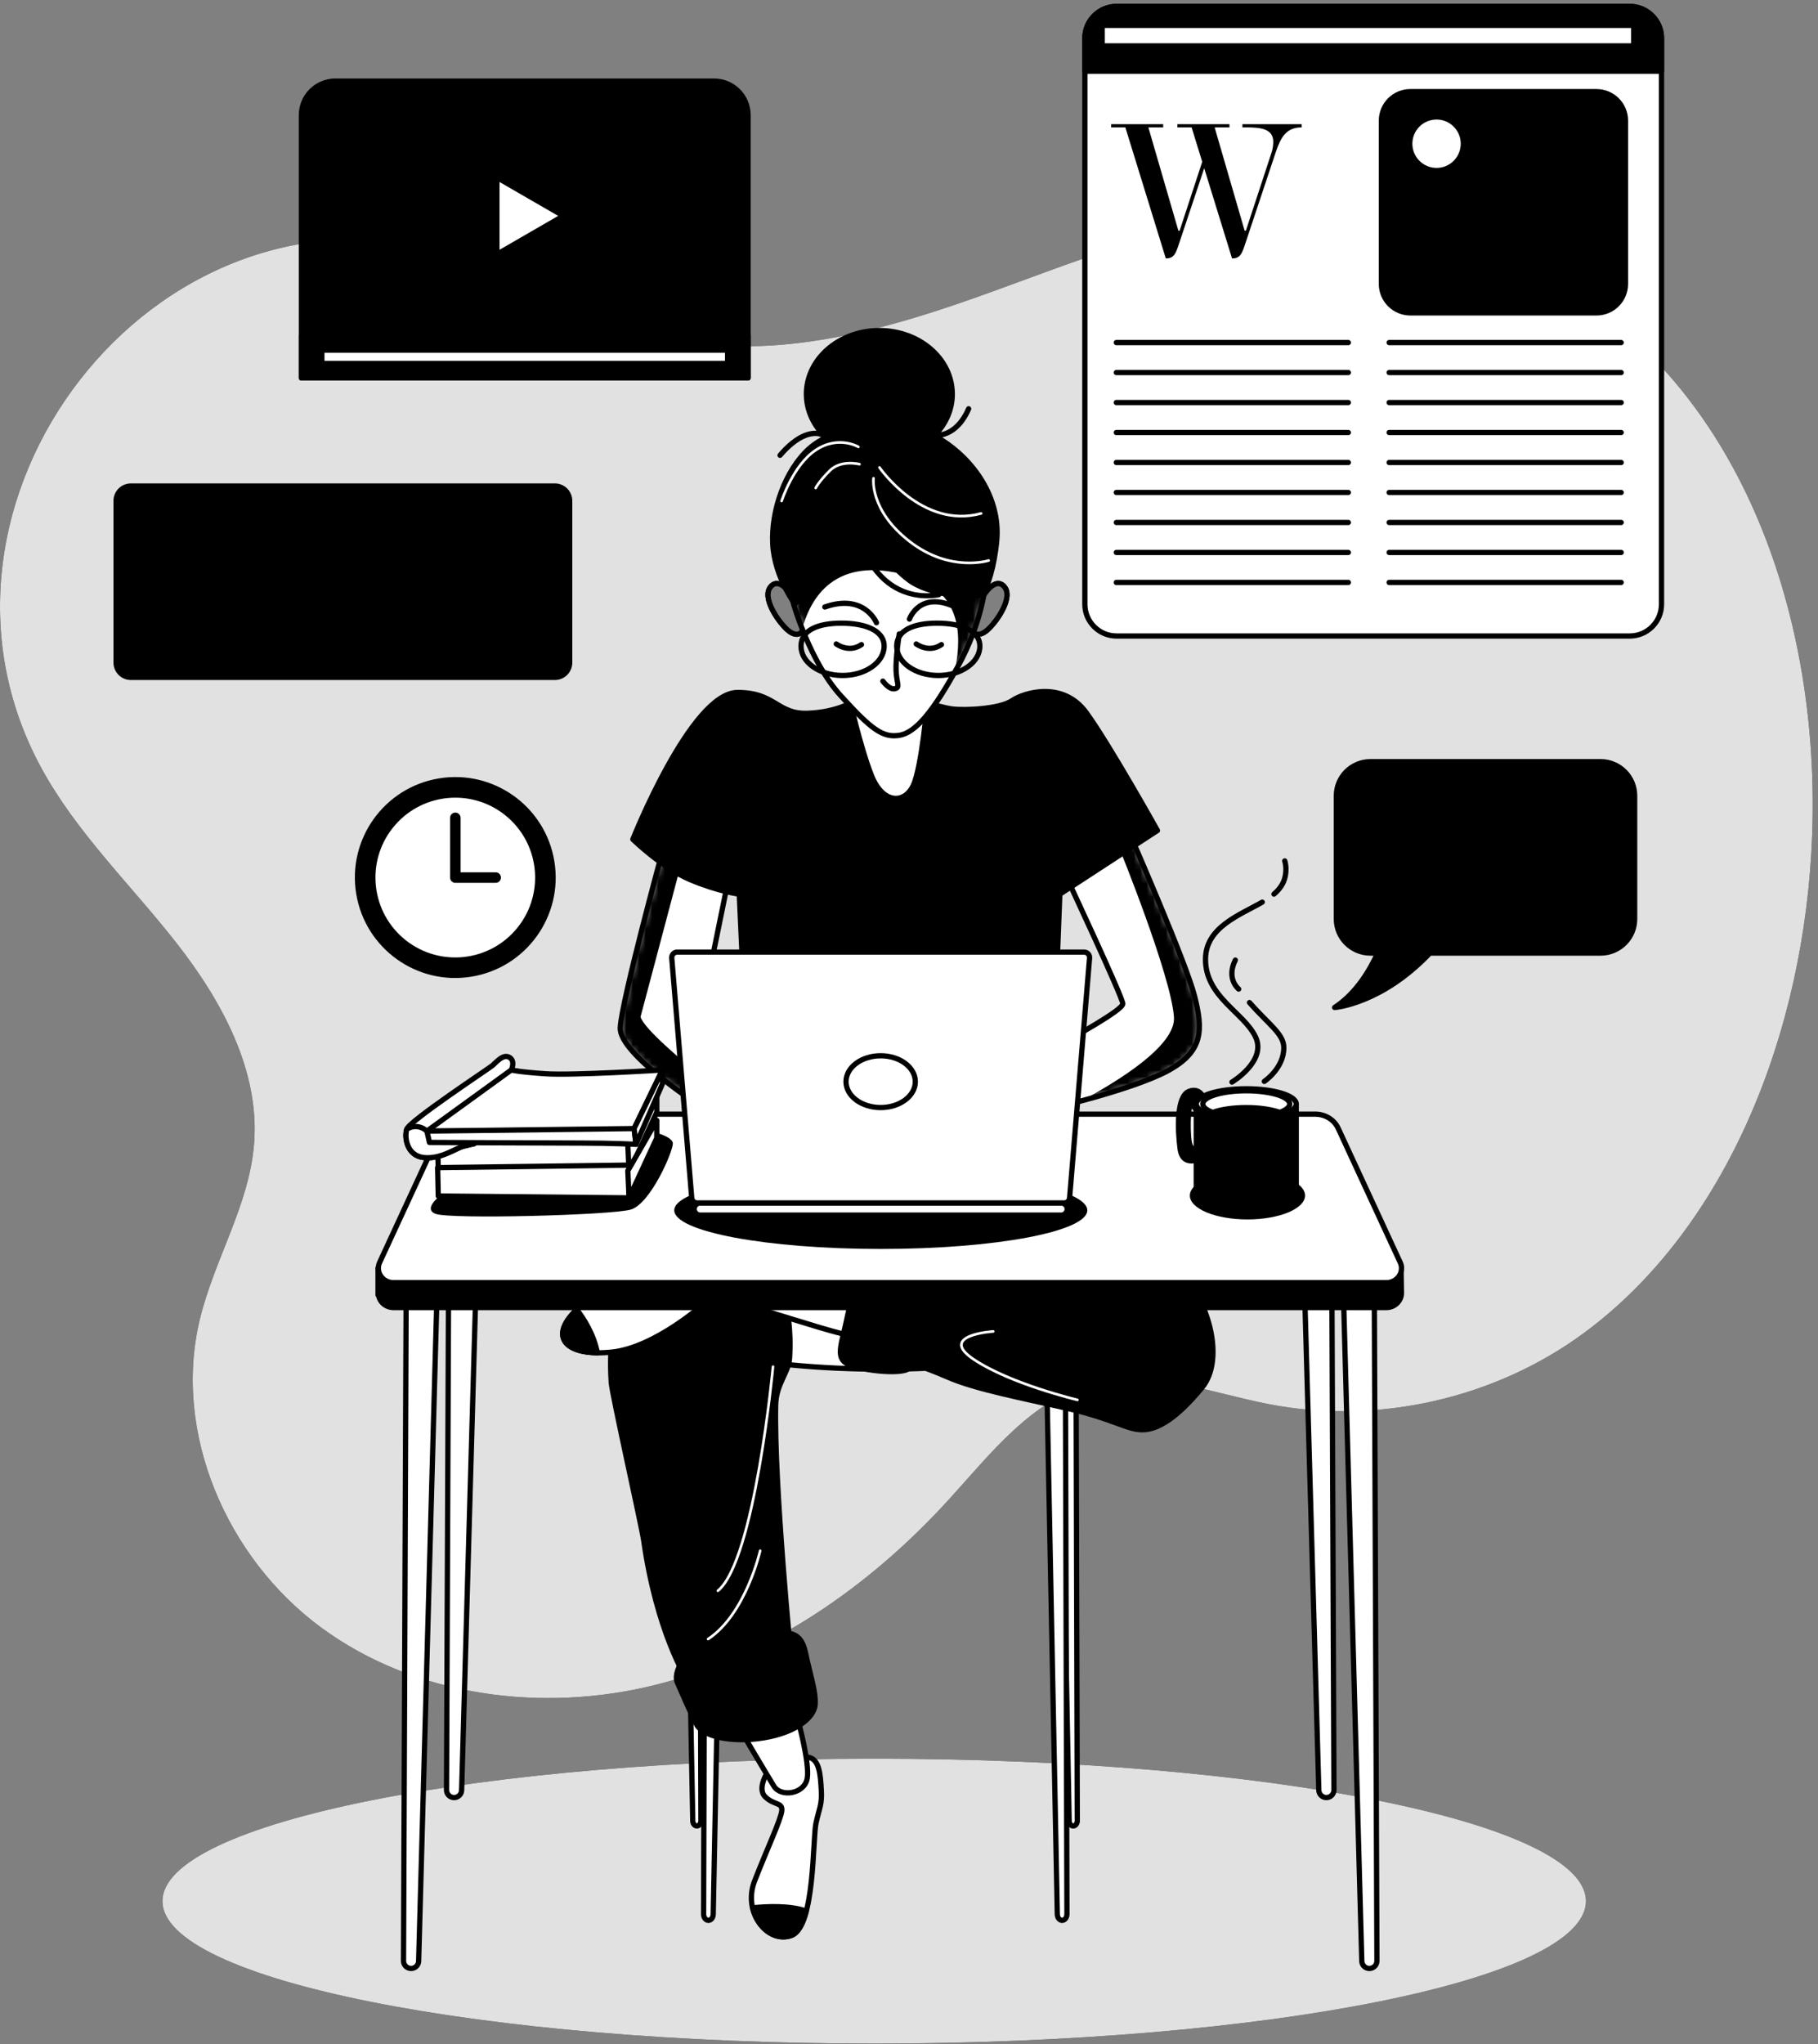 <svg width="283" height="318" viewBox="0 0 283 318" fill="none" xmlns="http://www.w3.org/2000/svg">
<rect x="0" y="0" width="283" height="318" fill="#808080" stroke="none"/>
<path d="M282.091 129.911C283.345 95.975 271.147 61.624 244.273 45.273C231.002 37.199 215.491 32.475 199.972 33.17C183.326 33.916 167.649 40.691 151.945 46.265C136.242 51.84 119.245 56.323 103.061 52.357C91.349 49.486 81.048 42.4 69.43 39.168C23.812 26.479 -15.934 78.273 6.403 119.42C11.885 129.518 20.343 137.614 27.434 146.655C34.524 155.697 40.496 166.605 39.541 178.055C38.752 187.532 33.345 195.978 31.11 205.221C26.829 222.924 35.315 242.405 49.992 253.191C64.668 263.978 84.466 266.526 102.131 262.09C119.796 257.653 135.395 246.781 147.665 233.322C154.236 226.117 160.638 217.691 170.077 215.242C179.126 212.895 188.464 216.712 197.647 218.466C214.567 221.699 232.765 217.56 246.623 207.326C268.833 190.923 280.958 160.586 282.091 129.911Z" fill="#005CBF" style="fill:#005CBF;fill:color(display-p3 0 0.361 0.749);fill-opacity:1;"/>
<path opacity="0.88" d="M282.091 129.911C283.345 95.975 271.147 61.624 244.273 45.273C231.002 37.199 215.491 32.475 199.972 33.17C183.326 33.916 167.649 40.691 151.945 46.265C136.242 51.84 119.245 56.323 103.061 52.357C91.349 49.486 81.048 42.4 69.43 39.168C23.812 26.479 -15.934 78.273 6.403 119.42C11.885 129.518 20.343 137.614 27.434 146.655C34.524 155.697 40.496 166.605 39.541 178.055C38.752 187.532 33.345 195.978 31.11 205.221C26.829 222.924 35.315 242.405 49.992 253.191C64.668 263.978 84.466 266.526 102.131 262.09C119.796 257.653 135.395 246.781 147.665 233.322C154.236 226.117 160.638 217.691 170.077 215.242C179.126 212.895 188.464 216.712 197.647 218.466C214.567 221.699 232.765 217.56 246.623 207.326C268.833 190.923 280.958 160.586 282.091 129.911Z" fill="white" style="fill:white;fill-opacity:1;"/>
<path d="M136.081 317.913C197.271 317.913 246.875 307.992 246.875 295.754C246.875 283.516 197.271 273.595 136.081 273.595C74.891 273.595 25.287 283.516 25.287 295.754C25.287 307.992 74.891 317.913 136.081 317.913Z" fill="#005CBF" style="fill:#005CBF;fill:color(display-p3 0 0.361 0.749);fill-opacity:1;"/>
<path opacity="0.88" d="M136.081 317.913C197.271 317.913 246.875 307.992 246.875 295.754C246.875 283.516 197.271 273.595 136.081 273.595C74.891 273.595 25.287 283.516 25.287 295.754C25.287 307.992 74.891 317.913 136.081 317.913Z" fill="white" style="fill:white;fill-opacity:1;"/>
<path d="M253.696 98.943H173.819C171.089 98.943 168.875 96.73 168.875 94V5.944C168.875 3.214 171.088 1 173.819 1H253.696C256.427 1 258.64 3.213 258.64 5.944V94C258.64 96.73 256.427 98.943 253.696 98.943Z" fill="white" stroke="#263238" style="fill:white;fill-opacity:1;stroke:#263238;stroke:color(display-p3 0.149 0.196 0.22);stroke-opacity:1;" stroke-width="0.819" stroke-miterlimit="10" stroke-linecap="round" stroke-linejoin="round"/>
<path d="M258.64 11.074H168.875V5.944C168.875 3.214 171.088 1 173.819 1H253.696C256.427 1 258.64 3.213 258.64 5.944V11.074Z" fill="#263238" stroke="#263238" style="fill:#263238;fill:color(display-p3 0.149 0.196 0.22);fill-opacity:1;stroke:#263238;stroke:color(display-p3 0.149 0.196 0.22);stroke-opacity:1;" stroke-width="0.819" stroke-miterlimit="10" stroke-linecap="round" stroke-linejoin="round"/>
<path d="M173.77 53.292H209.889" stroke="#263238" style="stroke:#263238;stroke:color(display-p3 0.149 0.196 0.22);stroke-opacity:1;" stroke-width="0.819" stroke-miterlimit="10" stroke-linecap="round" stroke-linejoin="round"/>
<path d="M173.77 57.957H209.889" stroke="#263238" style="stroke:#263238;stroke:color(display-p3 0.149 0.196 0.22);stroke-opacity:1;" stroke-width="0.819" stroke-miterlimit="10" stroke-linecap="round" stroke-linejoin="round"/>
<path d="M173.77 62.621H209.889" stroke="#263238" style="stroke:#263238;stroke:color(display-p3 0.149 0.196 0.22);stroke-opacity:1;" stroke-width="0.819" stroke-miterlimit="10" stroke-linecap="round" stroke-linejoin="round"/>
<path d="M173.77 67.285H209.889" stroke="#263238" style="stroke:#263238;stroke:color(display-p3 0.149 0.196 0.22);stroke-opacity:1;" stroke-width="0.819" stroke-miterlimit="10" stroke-linecap="round" stroke-linejoin="round"/>
<path d="M173.77 71.95H209.889" stroke="#263238" style="stroke:#263238;stroke:color(display-p3 0.149 0.196 0.22);stroke-opacity:1;" stroke-width="0.819" stroke-miterlimit="10" stroke-linecap="round" stroke-linejoin="round"/>
<path d="M173.77 76.615H209.889" stroke="#263238" style="stroke:#263238;stroke:color(display-p3 0.149 0.196 0.22);stroke-opacity:1;" stroke-width="0.819" stroke-miterlimit="10" stroke-linecap="round" stroke-linejoin="round"/>
<path d="M173.77 81.279H209.889" stroke="#263238" style="stroke:#263238;stroke:color(display-p3 0.149 0.196 0.22);stroke-opacity:1;" stroke-width="0.819" stroke-miterlimit="10" stroke-linecap="round" stroke-linejoin="round"/>
<path d="M173.77 85.944H209.889" stroke="#263238" style="stroke:#263238;stroke:color(display-p3 0.149 0.196 0.22);stroke-opacity:1;" stroke-width="0.819" stroke-miterlimit="10" stroke-linecap="round" stroke-linejoin="round"/>
<path d="M173.77 90.609H209.889" stroke="#263238" style="stroke:#263238;stroke:color(display-p3 0.149 0.196 0.22);stroke-opacity:1;" stroke-width="0.819" stroke-miterlimit="10" stroke-linecap="round" stroke-linejoin="round"/>
<path d="M216.243 53.292H252.36" stroke="#263238" style="stroke:#263238;stroke:color(display-p3 0.149 0.196 0.22);stroke-opacity:1;" stroke-width="0.819" stroke-miterlimit="10" stroke-linecap="round" stroke-linejoin="round"/>
<path d="M216.243 57.957H252.36" stroke="#263238" style="stroke:#263238;stroke:color(display-p3 0.149 0.196 0.22);stroke-opacity:1;" stroke-width="0.819" stroke-miterlimit="10" stroke-linecap="round" stroke-linejoin="round"/>
<path d="M216.243 62.621H252.36" stroke="#263238" style="stroke:#263238;stroke:color(display-p3 0.149 0.196 0.22);stroke-opacity:1;" stroke-width="0.819" stroke-miterlimit="10" stroke-linecap="round" stroke-linejoin="round"/>
<path d="M216.243 67.285H252.36" stroke="#263238" style="stroke:#263238;stroke:color(display-p3 0.149 0.196 0.22);stroke-opacity:1;" stroke-width="0.819" stroke-miterlimit="10" stroke-linecap="round" stroke-linejoin="round"/>
<path d="M216.243 71.95H252.36" stroke="#263238" style="stroke:#263238;stroke:color(display-p3 0.149 0.196 0.22);stroke-opacity:1;" stroke-width="0.819" stroke-miterlimit="10" stroke-linecap="round" stroke-linejoin="round"/>
<path d="M216.243 76.615H252.36" stroke="#263238" style="stroke:#263238;stroke:color(display-p3 0.149 0.196 0.22);stroke-opacity:1;" stroke-width="0.819" stroke-miterlimit="10" stroke-linecap="round" stroke-linejoin="round"/>
<path d="M216.243 81.279H252.36" stroke="#263238" style="stroke:#263238;stroke:color(display-p3 0.149 0.196 0.22);stroke-opacity:1;" stroke-width="0.819" stroke-miterlimit="10" stroke-linecap="round" stroke-linejoin="round"/>
<path d="M216.243 85.944H252.36" stroke="#263238" style="stroke:#263238;stroke:color(display-p3 0.149 0.196 0.22);stroke-opacity:1;" stroke-width="0.819" stroke-miterlimit="10" stroke-linecap="round" stroke-linejoin="round"/>
<path d="M216.243 90.609H252.36" stroke="#263238" style="stroke:#263238;stroke:color(display-p3 0.149 0.196 0.22);stroke-opacity:1;" stroke-width="0.819" stroke-miterlimit="10" stroke-linecap="round" stroke-linejoin="round"/>
<path d="M197.923 23.774C198.11 23.245 198.204 22.559 198.204 22.061C198.204 19.943 196.054 19.817 193.935 19.817H193.405V19.319H202.629V19.817C200.229 19.817 199.388 21.344 198.609 23.619L193.717 38.294C193.343 39.385 193.032 40.196 191.879 40.196H191.785L187.455 26.174L183.404 38.295C183.03 39.386 182.719 40.196 181.566 40.196H181.473L175.179 19.818H172.966V19.32H181.068V19.818H178.762L183.436 35.896H183.624L187.145 25.177L185.493 19.817H183.28V19.319H191.382V19.817H189.077L193.75 35.895H193.937L197.923 23.774Z" fill="#005CBF" style="fill:#005CBF;fill:color(display-p3 0 0.361 0.749);fill-opacity:1;"/>
<path d="M248.521 14.671H219.545C217.282 14.671 215.448 16.506 215.448 18.768V44.167C215.448 46.43 217.282 48.264 219.545 48.264H248.521C250.783 48.264 252.618 46.43 252.618 44.167V18.768C252.618 16.506 250.783 14.671 248.521 14.671Z" fill="#FF9B00" stroke="#FF9B00" style="fill:#FF9B00;fill:color(display-p3 1 0.608 0);fill-opacity:1;stroke:#FF9B00;stroke:color(display-p3 1 0.608 0);stroke-opacity:1;" stroke-width="1.639" stroke-miterlimit="10" stroke-linecap="round" stroke-linejoin="round"/>
<path d="M252.618 32.461C252.618 30.421 250.902 28.8 248.908 29.233C243.262 30.461 241.789 38.562 235.406 38.562C229.754 38.562 229.268 30.952 221.167 29.97C219.814 29.806 218.641 29.882 217.624 30.122C216.207 30.457 215.448 31.882 215.448 33.338V44.168C215.448 46.431 217.282 48.265 219.545 48.265H248.521C250.783 48.265 252.618 46.431 252.618 44.168V32.461Z" fill="#263238" stroke="#FF9B00" style="fill:#263238;fill:color(display-p3 0.149 0.196 0.22);fill-opacity:1;stroke:#FF9B00;stroke:color(display-p3 1 0.608 0);stroke-opacity:1;" stroke-width="0.819" stroke-miterlimit="10" stroke-linecap="round" stroke-linejoin="round"/>
<path d="M227.795 22.359C227.795 24.664 225.927 26.532 223.622 26.532C221.317 26.532 219.448 24.664 219.448 22.359C219.448 20.054 221.317 18.186 223.622 18.186C225.927 18.186 227.795 20.054 227.795 22.359Z" fill="white" stroke="#FF9B00" style="fill:white;fill-opacity:1;stroke:#FF9B00;stroke:color(display-p3 1 0.608 0);stroke-opacity:1;" stroke-width="0.819" stroke-miterlimit="10" stroke-linecap="round" stroke-linejoin="round"/>
<path d="M254.31 3.947H171.576V7.138H254.31V3.947Z" fill="white" stroke="#263238" style="fill:white;fill-opacity:1;stroke:#263238;stroke:color(display-p3 0.149 0.196 0.22);stroke-opacity:1;" stroke-width="0.819" stroke-miterlimit="10" stroke-linecap="round" stroke-linejoin="round"/>
<path d="M249.152 118.492H213.331C210.4 118.492 208.024 120.868 208.024 123.799V142.957C208.024 145.889 210.4 148.265 213.331 148.265H214.447C213.335 150.737 211.196 154.493 207.751 156.732C207.751 156.732 215.017 156.226 222.59 148.265H249.152C252.083 148.265 254.459 145.889 254.459 142.957V123.799C254.458 120.868 252.083 118.492 249.152 118.492Z" fill="#263238" stroke="#263238" style="fill:#263238;fill:color(display-p3 0.149 0.196 0.22);fill-opacity:1;stroke:#263238;stroke:color(display-p3 0.149 0.196 0.22);stroke-opacity:1;" stroke-width="0.819" stroke-miterlimit="10" stroke-linecap="round" stroke-linejoin="round"/>
<path d="M225.082 132.696C225.082 131.187 223.86 129.965 222.351 129.965C220.843 129.965 219.62 131.187 219.62 132.696C219.62 134.205 220.843 135.427 222.351 135.427C223.86 135.427 225.082 134.205 225.082 132.696Z" fill="#FF9B00" stroke="#263238" style="fill:#FF9B00;fill:color(display-p3 1 0.608 0);fill-opacity:1;stroke:#263238;stroke:color(display-p3 0.149 0.196 0.22);stroke-opacity:1;" stroke-width="0.819" stroke-miterlimit="10" stroke-linecap="round" stroke-linejoin="round"/>
<path d="M234.368 132.696C234.368 131.187 233.146 129.965 231.637 129.965C230.129 129.965 228.906 131.187 228.906 132.696C228.906 134.205 230.129 135.427 231.637 135.427C233.146 135.427 234.368 134.205 234.368 132.696Z" fill="#FF9B00" stroke="#263238" style="fill:#FF9B00;fill:color(display-p3 1 0.608 0);fill-opacity:1;stroke:#263238;stroke:color(display-p3 0.149 0.196 0.22);stroke-opacity:1;" stroke-width="0.819" stroke-miterlimit="10" stroke-linecap="round" stroke-linejoin="round"/>
<path d="M243.656 132.696C243.656 131.187 242.433 129.965 240.925 129.965C239.416 129.965 238.193 131.187 238.193 132.696C238.193 134.205 239.416 135.427 240.925 135.427C242.432 135.427 243.656 134.205 243.656 132.696Z" fill="#FF9B00" stroke="#263238" style="fill:#FF9B00;fill:color(display-p3 1 0.608 0);fill-opacity:1;stroke:#263238;stroke:color(display-p3 0.149 0.196 0.22);stroke-opacity:1;" stroke-width="0.819" stroke-miterlimit="10" stroke-linecap="round" stroke-linejoin="round"/>
<path d="M116.447 58.788H46.918V17.914C46.918 14.99 49.289 12.618 52.214 12.618H111.151C114.076 12.618 116.447 14.99 116.447 17.914V58.788Z" fill="#FF9B00" stroke="#263238" style="fill:#FF9B00;fill:color(display-p3 1 0.608 0);fill-opacity:1;stroke:#263238;stroke:color(display-p3 0.149 0.196 0.22);stroke-opacity:1;" stroke-width="0.819" stroke-miterlimit="10" stroke-linecap="round" stroke-linejoin="round"/>
<path d="M116.448 52.213H46.919V58.788H116.448V52.213Z" fill="#263238" stroke="#263238" style="fill:#263238;fill:color(display-p3 0.149 0.196 0.22);fill-opacity:1;stroke:#263238;stroke:color(display-p3 0.149 0.196 0.22);stroke-opacity:1;" stroke-width="0.819" stroke-miterlimit="10" stroke-linecap="round" stroke-linejoin="round"/>
<path d="M113.263 54.461H50.101V56.54H113.263V54.461Z" fill="white" stroke="#263238" style="fill:white;fill-opacity:1;stroke:#263238;stroke:color(display-p3 0.149 0.196 0.22);stroke-opacity:1;" stroke-width="0.819" stroke-miterlimit="10" stroke-linecap="round" stroke-linejoin="round"/>
<path d="M81.683 43.188C86.986 43.188 91.285 38.889 91.285 33.585C91.285 28.282 86.986 23.982 81.683 23.982C76.379 23.982 72.08 28.282 72.08 33.585C72.08 38.889 76.379 43.188 81.683 43.188Z" fill="#263238" stroke="#263238" style="fill:#263238;fill:color(display-p3 0.149 0.196 0.22);fill-opacity:1;stroke:#263238;stroke:color(display-p3 0.149 0.196 0.22);stroke-opacity:1;" stroke-width="0.819" stroke-miterlimit="10" stroke-linecap="round" stroke-linejoin="round"/>
<path d="M77.35 27.603L87.71 33.585L77.35 39.567V27.603Z" fill="white" stroke="#263238" style="fill:white;fill-opacity:1;stroke:#263238;stroke:color(display-p3 0.149 0.196 0.22);stroke-opacity:1;" stroke-width="0.819" stroke-miterlimit="10" stroke-linecap="round" stroke-linejoin="round"/>
<path d="M86.373 105.381H20.377C19.102 105.381 18.07 104.349 18.07 103.075V77.916C18.07 76.642 19.102 75.609 20.377 75.609H86.373C87.647 75.609 88.68 76.642 88.68 77.916V103.075C88.68 104.349 87.647 105.381 86.373 105.381Z" fill="#005CBF" stroke="#263238" style="fill:#005CBF;fill:color(display-p3 0 0.361 0.749);fill-opacity:1;stroke:#263238;stroke:color(display-p3 0.149 0.196 0.22);stroke-opacity:1;" stroke-width="0.819" stroke-miterlimit="10" stroke-linecap="round" stroke-linejoin="round"/>
<path d="M26.479 79.665L26.822 80.235C25.262 81.109 23.817 82.631 23.817 84.419C23.817 85.978 24.92 86.891 26.023 86.891C26.25 86.891 26.403 86.777 26.403 86.549C26.403 86.358 26.289 86.245 26.061 86.207C25.529 86.093 25.072 85.598 25.072 84.761C25.072 83.658 25.985 82.936 27.088 82.936C28.267 82.936 29.142 83.887 29.142 85.066C29.142 86.549 27.925 87.615 26.441 87.615C24.54 87.615 23.133 86.398 23.133 84.42C23.132 82.327 24.73 80.654 26.479 79.665ZM33.516 79.665L33.857 80.235C32.298 81.109 30.853 82.631 30.853 84.419C30.853 85.978 31.956 86.891 33.059 86.891C33.288 86.891 33.439 86.777 33.439 86.549C33.439 86.358 33.325 86.245 33.097 86.207C32.564 86.093 32.108 85.598 32.108 84.761C32.108 83.658 33.02 82.936 34.123 82.936C35.303 82.936 36.177 83.887 36.177 85.066C36.177 86.549 34.96 87.615 33.477 87.615C31.575 87.615 30.167 86.398 30.167 84.42C30.168 82.327 31.766 80.654 33.516 79.665Z" fill="#FF9B00" style="fill:#FF9B00;fill:color(display-p3 1 0.608 0);fill-opacity:1;"/>
<path d="M40.256 85.731H80.435" stroke="#FF9B00" style="stroke:#FF9B00;stroke:color(display-p3 1 0.608 0);stroke-opacity:1;" stroke-width="0.819" stroke-miterlimit="10" stroke-linecap="round" stroke-linejoin="round"/>
<path d="M40.256 89.181H80.435" stroke="#FF9B00" style="stroke:#FF9B00;stroke:color(display-p3 1 0.608 0);stroke-opacity:1;" stroke-width="0.819" stroke-miterlimit="10" stroke-linecap="round" stroke-linejoin="round"/>
<path d="M40.256 92.633H80.435" stroke="#FF9B00" style="stroke:#FF9B00;stroke:color(display-p3 1 0.608 0);stroke-opacity:1;" stroke-width="0.819" stroke-miterlimit="10" stroke-linecap="round" stroke-linejoin="round"/>
<path d="M40.256 96.083H80.435" stroke="#FF9B00" style="stroke:#FF9B00;stroke:color(display-p3 1 0.608 0);stroke-opacity:1;" stroke-width="0.819" stroke-miterlimit="10" stroke-linecap="round" stroke-linejoin="round"/>
<path d="M73.324 151.535C81.62 150.181 87.247 142.358 85.893 134.063C84.539 125.767 76.716 120.14 68.42 121.494C60.125 122.848 54.497 130.671 55.852 138.967C57.206 147.262 65.028 152.889 73.324 151.535Z" fill="#263238" stroke="#263238" style="fill:#263238;fill:color(display-p3 0.149 0.196 0.22);fill-opacity:1;stroke:#263238;stroke:color(display-p3 0.149 0.196 0.22);stroke-opacity:1;" stroke-width="0.819" stroke-miterlimit="10" stroke-linecap="round" stroke-linejoin="round"/>
<path d="M80.518 144.991C85.197 139.663 84.67 131.552 79.342 126.874C74.015 122.196 65.904 122.722 61.226 128.05C56.547 133.377 57.074 141.489 62.401 146.167C67.729 150.845 75.84 150.318 80.518 144.991Z" fill="white" stroke="#263238" style="fill:white;fill-opacity:1;stroke:#263238;stroke:color(display-p3 0.149 0.196 0.22);stroke-opacity:1;" stroke-width="0.819" stroke-miterlimit="10" stroke-linecap="round" stroke-linejoin="round"/>
<path d="M70.879 127.233V136.52H77.161" stroke="#263238" style="stroke:#263238;stroke:color(display-p3 0.149 0.196 0.22);stroke-opacity:1;" stroke-width="1.639" stroke-miterlimit="10" stroke-linecap="round" stroke-linejoin="round"/>
<path d="M166.058 136.551C166.058 136.551 174.783 155.177 174.783 156.157C174.783 157.137 167.039 161.353 165.568 162.236C164.098 163.118 162.039 164 162.039 164L162.921 172.627C162.921 172.627 176.254 169.587 181.842 166.549C187.429 163.51 187.234 160.079 185.959 154.981C184.685 149.884 176.058 130.179 176.058 130.179L166.058 136.551Z" fill="white" style="fill:white;fill-opacity:1;"/>
<mask id="mask0_213_1588" style="mask-type:luminance" maskUnits="userSpaceOnUse" x="162" y="130" width="25" height="43">
<path d="M166.058 136.551C166.058 136.551 174.783 155.177 174.783 156.157C174.783 157.137 167.039 161.353 165.568 162.236C164.098 163.118 162.039 164 162.039 164L162.921 172.627C162.921 172.627 176.254 169.587 181.842 166.549C187.429 163.51 187.234 160.079 185.959 154.981C184.685 149.884 176.058 130.179 176.058 130.179L166.058 136.551Z" fill="white" style="fill:white;fill-opacity:1;"/>
</mask>
<g mask="url(#mask0_213_1588)">
<path opacity="0.5" d="M181.842 166.549C187.429 163.51 187.233 160.079 185.959 154.981C184.685 149.884 176.058 130.179 176.058 130.179L174.666 131.067L174.222 131.907C174.222 131.907 182.257 151.632 182.745 158.206C183.072 162.62 174.182 168.129 168.302 171.275C172.651 170.105 178.571 168.327 181.842 166.549Z" fill="#005CBF" style="fill:#005CBF;fill:color(display-p3 0 0.361 0.749);fill-opacity:1;"/>
</g>
<path d="M166.058 136.551C166.058 136.551 174.783 155.177 174.783 156.157C174.783 157.137 167.039 161.353 165.568 162.236C164.098 163.118 162.039 164 162.039 164L162.921 172.627C162.921 172.627 176.254 169.587 181.842 166.549C187.429 163.51 187.234 160.079 185.959 154.981C184.685 149.884 176.058 130.179 176.058 130.179L166.058 136.551Z" stroke="#263238" style="stroke:#263238;stroke:color(display-p3 0.149 0.196 0.22);stroke-opacity:1;" stroke-width="0.819" stroke-miterlimit="10" stroke-linecap="round" stroke-linejoin="round"/>
<path d="M103.121 132.433C103.121 132.433 96.749 155.765 96.552 159.883C96.356 164.001 109.198 172.137 109.688 172.627C110.178 173.117 108.961 158.45 108.961 158.45L113.316 137.139L103.121 132.433Z" fill="white" style="fill:white;fill-opacity:1;"/>
<mask id="mask1_213_1588" style="mask-type:luminance" maskUnits="userSpaceOnUse" x="96" y="132" width="18" height="41">
<path d="M103.121 132.433C103.121 132.433 96.749 155.765 96.552 159.883C96.356 164.001 109.198 172.137 109.688 172.627C110.178 173.117 108.961 158.45 108.961 158.45L113.316 137.139L103.121 132.433Z" fill="white" style="fill:white;fill-opacity:1;"/>
</mask>
<g mask="url(#mask1_213_1588)">
<path opacity="0.5" d="M106.039 134.341L105.897 133.714L103.121 132.432C103.121 132.432 96.749 155.764 96.552 159.881C96.357 163.999 109.199 172.136 109.689 172.626C109.883 172.82 109.808 170.63 109.649 167.916C105.829 164.677 100.348 160.125 99.708 158.204" fill="#005CBF" style="fill:#005CBF;fill:color(display-p3 0 0.361 0.749);fill-opacity:1;"/>
</g>
<path d="M103.121 132.433C103.121 132.433 96.749 155.765 96.552 159.883C96.356 164.001 109.198 172.137 109.688 172.627C110.178 173.117 108.961 158.45 108.961 158.45L113.316 137.139L103.121 132.433Z" stroke="#263238" style="stroke:#263238;stroke:color(display-p3 0.149 0.196 0.22);stroke-opacity:1;" stroke-width="0.819" stroke-miterlimit="10" stroke-linecap="round" stroke-linejoin="round"/>
<path d="M133.02 109.003C133.02 109.003 130.57 110.768 125.766 110.964C120.963 111.16 120.746 107.701 114.787 107.729C107.572 107.764 98.513 130.571 98.513 130.571C98.513 130.571 103.022 134.983 107.434 136.846C111.846 138.708 115.081 139.101 115.081 139.101L115.767 154.1H164.391L164.98 139.101L180.175 129.2C180.175 129.2 172.725 115.867 169.097 110.868C165.47 105.867 159.392 107.731 157.529 109.005C155.667 110.279 150.177 110.573 148.118 110.279C146.06 109.985 140.276 108.123 140.276 108.123C140.276 108.123 137.138 105.474 133.02 109.003Z" fill="#005CBF" stroke="#263238" style="fill:#005CBF;fill:color(display-p3 0 0.361 0.749);fill-opacity:1;stroke:#263238;stroke:color(display-p3 0.149 0.196 0.22);stroke-opacity:1;" stroke-width="0.819" stroke-miterlimit="10" stroke-linecap="round" stroke-linejoin="round"/>
<path d="M115.571 114.297L115.375 139.198" stroke="#263238" style="stroke:#263238;stroke:color(display-p3 0.149 0.196 0.22);stroke-opacity:1;" stroke-width="0.41" stroke-miterlimit="10" stroke-linecap="round" stroke-linejoin="round"/>
<path d="M117.336 116.552C117.336 116.552 118.022 128.708 120.571 135.472" stroke="#263238" style="stroke:#263238;stroke:color(display-p3 0.149 0.196 0.22);stroke-opacity:1;" stroke-width="0.41" stroke-miterlimit="10" stroke-linecap="round" stroke-linejoin="round"/>
<path d="M121.061 136.453C121.061 136.453 122.335 140.079 123.12 141.256" stroke="#263238" style="stroke:#263238;stroke:color(display-p3 0.149 0.196 0.22);stroke-opacity:1;" stroke-width="0.41" stroke-miterlimit="10" stroke-linecap="round" stroke-linejoin="round"/>
<path d="M118.904 115.18C118.904 115.18 120.375 122.434 122.826 128.12" stroke="#263238" style="stroke:#263238;stroke:color(display-p3 0.149 0.196 0.22);stroke-opacity:1;" stroke-width="0.41" stroke-miterlimit="10" stroke-linecap="round" stroke-linejoin="round"/>
<path d="M161.157 117.336C161.157 117.336 158.804 126.943 156.745 131.257" stroke="#263238" style="stroke:#263238;stroke:color(display-p3 0.149 0.196 0.22);stroke-opacity:1;" stroke-width="0.41" stroke-miterlimit="10" stroke-linecap="round" stroke-linejoin="round"/>
<path d="M164.98 139.099L164.882 119.689" stroke="#263238" style="stroke:#263238;stroke:color(display-p3 0.149 0.196 0.22);stroke-opacity:1;" stroke-width="0.41" stroke-miterlimit="10" stroke-linecap="round" stroke-linejoin="round"/>
<path d="M163.901 120.081C163.901 120.081 162.136 132.336 157.824 138.806" stroke="#263238" style="stroke:#263238;stroke:color(display-p3 0.149 0.196 0.22);stroke-opacity:1;" stroke-width="0.41" stroke-miterlimit="10" stroke-linecap="round" stroke-linejoin="round"/>
<path d="M161.744 136.354C161.744 136.354 159.783 140.079 158.411 142.04" stroke="#263238" style="stroke:#263238;stroke:color(display-p3 0.149 0.196 0.22);stroke-opacity:1;" stroke-width="0.41" stroke-miterlimit="10" stroke-linecap="round" stroke-linejoin="round"/>
<path d="M130.276 110.474C130.276 110.474 131.649 118.905 133.61 123.218C135.57 127.532 139.001 128.414 141.942 127.14C144.883 125.866 147.04 119.592 146.844 111.553" stroke="#263238" style="stroke:#263238;stroke:color(display-p3 0.149 0.196 0.22);stroke-opacity:1;" stroke-width="0.41" stroke-miterlimit="10" stroke-linecap="round" stroke-linejoin="round"/>
<path d="M123.315 92.828C123.315 92.828 121.452 89.593 119.982 91.26C118.511 92.927 121.158 96.75 122.628 98.024C124.099 99.298 125.177 98.514 125.079 97.142C124.982 95.769 123.315 92.828 123.315 92.828Z" fill="#005CBF" stroke="#263238" style="fill:#005CBF;fill:color(display-p3 0 0.361 0.749);fill-opacity:1;stroke:#263238;stroke:color(display-p3 0.149 0.196 0.22);stroke-opacity:1;" stroke-width="0.819" stroke-miterlimit="10" stroke-linecap="round" stroke-linejoin="round"/>
<path opacity="0.5" d="M123.315 92.828C123.315 92.828 121.452 89.593 119.982 91.26C118.511 92.927 121.158 96.75 122.628 98.024C124.099 99.298 125.177 98.514 125.079 97.142C124.982 95.769 123.315 92.828 123.315 92.828Z" fill="white" style="fill:white;fill-opacity:1;"/>
<path d="M123.315 92.828C123.315 92.828 121.452 89.593 119.982 91.26C118.511 92.927 121.158 96.75 122.628 98.024C124.099 99.298 125.177 98.514 125.079 97.142C124.982 95.769 123.315 92.828 123.315 92.828Z" stroke="#263238" style="stroke:#263238;stroke:color(display-p3 0.149 0.196 0.22);stroke-opacity:1;" stroke-width="0.819" stroke-miterlimit="10" stroke-linecap="round" stroke-linejoin="round"/>
<path d="M152.987 92.828C152.987 92.828 154.85 89.593 156.321 91.26C157.792 92.927 155.144 96.75 153.674 98.024C152.203 99.298 151.125 98.514 151.223 97.142C151.321 95.769 152.987 92.828 152.987 92.828Z" fill="#005CBF" stroke="#263238" style="fill:#005CBF;fill:color(display-p3 0 0.361 0.749);fill-opacity:1;stroke:#263238;stroke:color(display-p3 0.149 0.196 0.22);stroke-opacity:1;" stroke-width="0.819" stroke-miterlimit="10" stroke-linecap="round" stroke-linejoin="round"/>
<path opacity="0.5" d="M152.987 92.828C152.987 92.828 154.85 89.593 156.321 91.26C157.792 92.927 155.144 96.75 153.674 98.024C152.203 99.298 151.125 98.514 151.223 97.142C151.321 95.769 152.987 92.828 152.987 92.828Z" fill="white" style="fill:white;fill-opacity:1;"/>
<path d="M152.987 92.828C152.987 92.828 154.85 89.593 156.321 91.26C157.792 92.927 155.144 96.75 153.674 98.024C152.203 99.298 151.125 98.514 151.223 97.142C151.321 95.769 152.987 92.828 152.987 92.828Z" stroke="#263238" style="stroke:#263238;stroke:color(display-p3 0.149 0.196 0.22);stroke-opacity:1;" stroke-width="0.819" stroke-miterlimit="10" stroke-linecap="round" stroke-linejoin="round"/>
<path d="M132.139 108.317C132.139 108.317 133.904 116.258 135.668 120.669C137.432 125.081 140.766 125.081 142.138 122.237C143.511 119.395 144.393 108.807 144.393 108.807C144.393 108.807 135.177 110.082 132.139 108.317Z" fill="white" stroke="#263238" style="fill:white;fill-opacity:1;stroke:#263238;stroke:color(display-p3 0.149 0.196 0.22);stroke-opacity:1;" stroke-width="0.819" stroke-miterlimit="10" stroke-linecap="round" stroke-linejoin="round"/>
<path d="M123.511 93.906C123.511 93.906 126.06 102.925 130.864 108.219C135.667 113.512 137.432 114.787 139.981 114.395C142.53 114.002 145.274 110.67 149.098 103.709C152.921 96.749 153.215 91.455 153.509 90.965C153.804 90.475 152.725 80.671 147.235 76.456C141.745 72.241 135.667 70.379 130.373 74.986C125.08 79.593 121.746 87.141 123.511 93.906Z" fill="white" style="fill:white;fill-opacity:1;"/>
<mask id="mask2_213_1588" style="mask-type:luminance" maskUnits="userSpaceOnUse" x="123" y="72" width="31" height="43">
<path d="M123.511 93.906C123.511 93.906 126.06 102.925 130.864 108.219C135.667 113.512 137.432 114.787 139.981 114.395C142.53 114.002 145.274 110.67 149.098 103.709C152.921 96.749 153.215 91.455 153.509 90.965C153.804 90.475 152.725 80.671 147.235 76.456C141.745 72.241 135.667 70.379 130.373 74.986C125.08 79.593 121.746 87.141 123.511 93.906Z" fill="white" style="fill:white;fill-opacity:1;"/>
</mask>
<g mask="url(#mask2_213_1588)">
<path opacity="0.5" d="M147.234 76.456C141.744 72.24 135.667 70.378 130.373 74.985C125.08 79.593 121.746 87.141 123.511 93.906C123.511 93.906 124.001 95.64 124.955 98.032C124.957 97.715 124.992 97.415 125.079 97.141C126.249 93.433 129.706 86.246 141.346 89.537C150.583 92.148 149.453 100.272 148.594 104.612C148.76 104.315 148.927 104.02 149.097 103.709C152.92 96.749 153.215 91.455 153.509 90.965C153.803 90.475 152.724 80.671 147.234 76.456Z" fill="#005CBF" style="fill:#005CBF;fill:color(display-p3 0 0.361 0.749);fill-opacity:1;"/>
</g>
<path d="M123.511 93.906C123.511 93.906 126.06 102.925 130.864 108.219C135.667 113.512 137.432 114.787 139.981 114.395C142.53 114.002 145.274 110.67 149.098 103.709C152.921 96.749 153.215 91.455 153.509 90.965C153.804 90.475 152.725 80.671 147.235 76.456C141.745 72.241 135.667 70.379 130.373 74.986C125.08 79.593 121.746 87.141 123.511 93.906Z" stroke="#263238" style="stroke:#263238;stroke:color(display-p3 0.149 0.196 0.22);stroke-opacity:1;" stroke-width="0.819" stroke-miterlimit="10" stroke-linecap="round" stroke-linejoin="round"/>
<path d="M139.981 98.612C139.981 98.612 139.393 102.435 139.491 104.396C139.59 106.357 140.177 106.945 139.295 107.141C138.413 107.337 137.433 105.964 137.433 105.964" stroke="#263238" style="stroke:#263238;stroke:color(display-p3 0.149 0.196 0.22);stroke-opacity:1;" stroke-width="0.819" stroke-miterlimit="10" stroke-linecap="round" stroke-linejoin="round"/>
<path d="M130.177 100.18C130.177 100.18 132.138 101.651 134.098 100.279" stroke="#263238" style="stroke:#263238;stroke:color(display-p3 0.149 0.196 0.22);stroke-opacity:1;" stroke-width="0.819" stroke-miterlimit="10" stroke-linecap="round" stroke-linejoin="round"/>
<path d="M142.628 100.18C142.628 100.18 144.589 101.651 146.55 100.279" stroke="#263238" style="stroke:#263238;stroke:color(display-p3 0.149 0.196 0.22);stroke-opacity:1;" stroke-width="0.819" stroke-miterlimit="10" stroke-linecap="round" stroke-linejoin="round"/>
<path d="M136.434 96.878C136.434 96.878 134.571 92.271 128.396 94.427" stroke="#263238" style="stroke:#263238;stroke:color(display-p3 0.149 0.196 0.22);stroke-opacity:1;" stroke-width="0.819" stroke-miterlimit="10" stroke-linecap="round" stroke-linejoin="round"/>
<path d="M141.57 96.312C141.57 96.312 143.139 91.802 148.727 94.449" stroke="#263238" style="stroke:#263238;stroke:color(display-p3 0.149 0.196 0.22);stroke-opacity:1;" stroke-width="0.819" stroke-miterlimit="10" stroke-linecap="round" stroke-linejoin="round"/>
<path d="M137.628 100.523C137.628 103.041 134.731 105.082 131.158 105.082C127.584 105.082 124.688 103.041 124.688 100.523C124.688 98.006 127.389 96.945 130.962 96.945C134.536 96.945 137.628 98.006 137.628 100.523Z" stroke="#263238" style="stroke:#263238;stroke:color(display-p3 0.149 0.196 0.22);stroke-opacity:1;" stroke-width="0.819" stroke-miterlimit="10" stroke-linecap="round" stroke-linejoin="round"/>
<path d="M152.529 100.523C152.529 103.041 149.633 105.082 146.059 105.082C142.486 105.082 139.589 103.041 139.589 100.523C139.589 98.006 142.29 96.945 145.863 96.945C149.437 96.945 152.529 98.006 152.529 100.523Z" stroke="#263238" style="stroke:#263238;stroke:color(display-p3 0.149 0.196 0.22);stroke-opacity:1;" stroke-width="0.819" stroke-miterlimit="10" stroke-linecap="round" stroke-linejoin="round"/>
<path d="M69.91 179.129L69.506 278.461C69.503 279.114 70.031 279.644 70.684 279.644C71.319 279.644 71.839 279.141 71.86 278.507L74.69 179.266L69.91 179.129Z" fill="white" stroke="#263238" style="fill:white;fill-opacity:1;stroke:#263238;stroke:color(display-p3 0.149 0.196 0.22);stroke-opacity:1;" stroke-width="0.819" stroke-miterlimit="10" stroke-linecap="round" stroke-linejoin="round"/>
<path d="M63.218 202.346L62.814 305.047C62.81 305.7 63.339 306.23 63.991 306.23C64.626 306.23 65.147 305.727 65.168 305.093L67.997 202.482L63.218 202.346Z" fill="white" stroke="#263238" style="fill:white;fill-opacity:1;stroke:#263238;stroke:color(display-p3 0.149 0.196 0.22);stroke-opacity:1;" stroke-width="0.819" stroke-miterlimit="10" stroke-linecap="round" stroke-linejoin="round"/>
<path d="M207.245 179.129L207.649 278.461C207.652 279.114 207.124 279.644 206.471 279.644C205.836 279.644 205.316 279.141 205.294 278.507L202.464 179.266L207.245 179.129Z" fill="white" stroke="#263238" style="fill:white;fill-opacity:1;stroke:#263238;stroke:color(display-p3 0.149 0.196 0.22);stroke-opacity:1;" stroke-width="0.819" stroke-miterlimit="10" stroke-linecap="round" stroke-linejoin="round"/>
<path d="M213.936 202.346L214.34 305.047C214.343 305.7 213.814 306.23 213.162 306.23C212.527 306.23 212.007 305.727 211.985 305.093L209.156 202.482L213.936 202.346Z" fill="white" stroke="#263238" style="fill:white;fill-opacity:1;stroke:#263238;stroke:color(display-p3 0.149 0.196 0.22);stroke-opacity:1;" stroke-width="0.819" stroke-miterlimit="10" stroke-linecap="round" stroke-linejoin="round"/>
<path d="M109.783 206.615L109.526 297.771C109.524 298.308 109.861 298.745 110.275 298.745C110.679 298.745 111.01 298.331 111.024 297.81L112.824 206.728L109.783 206.615Z" fill="white" stroke="#263238" style="fill:white;fill-opacity:1;stroke:#263238;stroke:color(display-p3 0.149 0.196 0.22);stroke-opacity:1;" stroke-width="0.819" stroke-miterlimit="10" stroke-linecap="round" stroke-linejoin="round"/>
<path d="M167.478 203.684L167.695 283.236C167.697 283.689 167.414 284.058 167.063 284.058C166.722 284.058 166.442 283.708 166.43 283.268L164.91 203.778L167.478 203.684Z" fill="white" stroke="#263238" style="fill:white;fill-opacity:1;stroke:#263238;stroke:color(display-p3 0.149 0.196 0.22);stroke-opacity:1;" stroke-width="0.819" stroke-miterlimit="10" stroke-linecap="round" stroke-linejoin="round"/>
<path d="M108.889 203.684L109.107 283.236C109.108 283.689 108.825 284.058 108.474 284.058C108.133 284.058 107.853 283.708 107.841 283.268L106.321 203.778L108.889 203.684Z" fill="white" stroke="#263238" style="fill:white;fill-opacity:1;stroke:#263238;stroke:color(display-p3 0.149 0.196 0.22);stroke-opacity:1;" stroke-width="0.819" stroke-miterlimit="10" stroke-linecap="round" stroke-linejoin="round"/>
<path d="M165.829 206.615L166.085 297.771C166.087 298.308 165.751 298.745 165.336 298.745C164.932 298.745 164.601 298.331 164.587 297.81L162.788 206.728L165.829 206.615Z" fill="white" stroke="#263238" style="fill:white;fill-opacity:1;stroke:#263238;stroke:color(display-p3 0.149 0.196 0.22);stroke-opacity:1;" stroke-width="0.819" stroke-miterlimit="10" stroke-linecap="round" stroke-linejoin="round"/>
<path d="M137.404 212.999C157.543 212.999 173.868 209.269 173.868 204.668C173.868 200.067 157.543 196.337 137.404 196.337C117.265 196.337 100.94 200.067 100.94 204.668C100.94 209.269 117.265 212.999 137.404 212.999Z" fill="white" stroke="#263238" style="fill:white;fill-opacity:1;stroke:#263238;stroke:color(display-p3 0.149 0.196 0.22);stroke-opacity:1;" stroke-width="0.819" stroke-miterlimit="10" stroke-linecap="round" stroke-linejoin="round"/>
<path d="M119.65 275.411C119.65 275.411 117.738 278.142 119.103 279.508C120.469 280.874 121.834 280.328 121.698 281.694C121.561 283.06 119.377 287.702 117.464 292.619C115.552 297.535 119.513 302.452 123.2 301.086C126.888 299.72 126.478 286.064 127.024 283.605C127.571 281.147 127.981 280.737 127.844 278.416C127.707 276.094 127.571 273.636 125.795 273.363C124.02 273.09 120.469 274.456 119.65 275.411Z" fill="white" stroke="#263238" style="fill:white;fill-opacity:1;stroke:#263238;stroke:color(display-p3 0.149 0.196 0.22);stroke-opacity:1;" stroke-width="0.819" stroke-miterlimit="10" stroke-linecap="round" stroke-linejoin="round"/>
<path d="M125.51 297.316C123.05 296.386 119.281 296.577 117.155 296.79C117.868 299.878 120.597 302.05 123.201 301.086C124.279 300.687 125.006 299.231 125.51 297.316Z" fill="#005CBF" stroke="#263238" style="fill:#005CBF;fill:color(display-p3 0 0.361 0.749);fill-opacity:1;stroke:#263238;stroke:color(display-p3 0.149 0.196 0.22);stroke-opacity:1;" stroke-width="0.819" stroke-miterlimit="10" stroke-linecap="round" stroke-linejoin="round"/>
<path d="M115.417 269.402C115.417 269.402 119.377 276.095 120.47 277.869C121.562 279.645 125.25 279.099 125.659 276.64C126.069 274.182 124.157 267.354 124.157 267.354L115.963 269.402H115.417Z" fill="white" stroke="#263238" style="fill:white;fill-opacity:1;stroke:#263238;stroke:color(display-p3 0.149 0.196 0.22);stroke-opacity:1;" stroke-width="0.819" stroke-miterlimit="10" stroke-linecap="round" stroke-linejoin="round"/>
<path d="M105.992 258.75C105.992 258.75 104.9 260.526 105.446 261.755C105.992 262.984 107.494 266.534 108.451 268.31C109.407 270.086 113.777 271.178 118.83 270.359C123.884 269.539 126.752 267.218 126.888 265.169C127.025 263.121 126.068 260.39 125.386 257.112C124.703 253.834 122.927 253.971 120.469 253.971C118.011 253.971 108.041 256.838 105.992 258.75Z" fill="#005CBF" stroke="#263238" style="fill:#005CBF;fill:color(display-p3 0 0.361 0.749);fill-opacity:1;stroke:#263238;stroke:color(display-p3 0.149 0.196 0.22);stroke-opacity:1;" stroke-width="0.819" stroke-miterlimit="10" stroke-linecap="round" stroke-linejoin="round"/>
<path d="M120.743 218.598C120.818 215.238 122.762 213.584 122.908 211.281C123.194 206.73 122.515 203.492 122.164 202.179L118.425 197.069C107.677 197.208 99.969 197.389 99.847 197.429C99.437 197.566 99.164 199.887 98.89 201.799C98.89 201.799 94.33 202.378 95.15 215.079C95.264 216.854 99.869 237.333 100.201 239.653C102.249 253.925 106.812 261.07 106.812 261.07C106.812 261.07 107.221 262.846 112.548 262.436C117.874 262.027 123.2 258.476 123.2 258.476C123.2 258.476 120.469 230.753 120.743 218.598Z" fill="#263238" stroke="#263238" style="fill:#263238;fill:color(display-p3 0.149 0.196 0.22);fill-opacity:1;stroke:#263238;stroke:color(display-p3 0.149 0.196 0.22);stroke-opacity:1;" stroke-width="0.819" stroke-miterlimit="10" stroke-linecap="round" stroke-linejoin="round"/>
<path d="M98.15 199.719C98.15 199.719 92.509 200.567 89.051 204.486C85.592 208.405 88.526 211.033 95.248 210.341C101.97 209.648 109.717 202.756 110.046 202.389C110.374 202.023 103.037 197.384 98.15 199.719Z" fill="white" stroke="#263238" style="fill:white;fill-opacity:1;stroke:#263238;stroke:color(display-p3 0.149 0.196 0.22);stroke-opacity:1;" stroke-width="0.819" stroke-miterlimit="10" stroke-linecap="round" stroke-linejoin="round"/>
<path d="M108.178 202.21C108.178 202.21 114.186 202.482 118.83 203.848C123.474 205.214 131.668 207.945 133.58 207.945C135.491 207.945 134.946 200.844 134.946 199.478C134.946 198.112 110.363 197.293 107.358 197.293C104.354 197.293 108.178 202.21 108.178 202.21Z" fill="white" stroke="#263238" style="fill:white;fill-opacity:1;stroke:#263238;stroke:color(display-p3 0.149 0.196 0.22);stroke-opacity:1;" stroke-width="0.819" stroke-miterlimit="10" stroke-linecap="round" stroke-linejoin="round"/>
<path d="M134.946 199.479C134.946 199.479 132.761 200.571 131.941 204.668C131.122 208.765 130.03 210.951 131.668 212.043C133.307 213.135 140.409 213.955 141.501 212.862C142.594 211.77 145.599 206.307 146.145 202.756C146.691 199.205 134.946 199.479 134.946 199.479Z" fill="#005CBF" stroke="#263238" style="fill:#005CBF;fill:color(display-p3 0 0.361 0.749);fill-opacity:1;stroke:#263238;stroke:color(display-p3 0.149 0.196 0.22);stroke-opacity:1;" stroke-width="0.819" stroke-miterlimit="10" stroke-linecap="round" stroke-linejoin="round"/>
<path d="M144.232 200.844C144.232 200.844 142.046 203.302 141.227 205.76C140.408 208.218 139.861 211.496 139.861 211.496C139.861 211.496 143.139 212.316 147.509 214.227C151.879 216.139 159.254 217.505 166.355 219.144C173.457 220.783 175.369 222.422 177.827 222.422C180.286 222.422 183.291 220.51 187.114 215.866C190.938 211.222 187.66 201.389 183.836 198.385C180.012 195.381 159.526 192.922 156.795 193.742C154.065 194.562 144.232 200.844 144.232 200.844Z" fill="#263238" stroke="#263238" style="fill:#263238;fill:color(display-p3 0.149 0.196 0.22);fill-opacity:1;stroke:#263238;stroke:color(display-p3 0.149 0.196 0.22);stroke-opacity:1;" stroke-width="0.819" stroke-miterlimit="10" stroke-linecap="round" stroke-linejoin="round"/>
<path d="M92.985 210.447C92.439 207.545 90.817 205.066 89.786 203.73C89.533 203.969 89.285 204.219 89.05 204.486C86.009 207.932 87.913 210.377 92.985 210.447Z" fill="#005CBF" stroke="#263238" style="fill:#005CBF;fill:color(display-p3 0 0.361 0.749);fill-opacity:1;stroke:#263238;stroke:color(display-p3 0.149 0.196 0.22);stroke-opacity:1;" stroke-width="0.819" stroke-miterlimit="10" stroke-linecap="round" stroke-linejoin="round"/>
<path d="M120.329 212.61C120.329 212.61 117.51 242.767 111.755 247.466" stroke="white" style="stroke:white;stroke-opacity:1;" stroke-width="0.41" stroke-miterlimit="10" stroke-linecap="round" stroke-linejoin="round"/>
<path d="M118.332 241.24C118.332 241.24 116.1 251.106 110.228 254.982" stroke="white" style="stroke:white;stroke-opacity:1;" stroke-width="0.41" stroke-miterlimit="10" stroke-linecap="round" stroke-linejoin="round"/>
<path d="M154.612 207.126C154.612 207.126 145.871 207.673 151.607 211.496C157.343 215.32 167.722 217.779 167.722 217.779" stroke="white" style="stroke:white;stroke-opacity:1;" stroke-width="0.41" stroke-miterlimit="10" stroke-linecap="round" stroke-linejoin="round"/>
<path d="M218.087 196.793L215.135 194.136L208.32 179.409C207.696 178.06 206.292 177.189 204.742 177.189H72.322C70.772 177.189 69.368 178.06 68.744 179.409L60.245 197.776L58.847 197.261V201.465L58.916 201.412C59.047 202.492 60 203.41 61.267 203.41H215.798C217.132 203.41 218.11 202.392 218.154 201.238L218.087 196.793Z" fill="#263238" stroke="#263238" style="fill:#263238;fill:color(display-p3 0.149 0.196 0.22);fill-opacity:1;stroke:#263238;stroke:color(display-p3 0.149 0.196 0.22);stroke-opacity:1;" stroke-width="0.819" stroke-miterlimit="10" stroke-linecap="round" stroke-linejoin="round"/>
<path d="M215.797 199.546H61.266C59.556 199.546 58.41 197.876 59.098 196.388L68.742 175.546C69.367 174.196 70.77 173.325 72.321 173.325H204.74C206.291 173.325 207.694 174.196 208.319 175.546L217.963 196.388C218.653 197.876 217.507 199.546 215.797 199.546Z" fill="white" stroke="#263238" style="fill:white;fill-opacity:1;stroke:#263238;stroke:color(display-p3 0.149 0.196 0.22);stroke-opacity:1;" stroke-width="0.819" stroke-miterlimit="10" stroke-linecap="round" stroke-linejoin="round"/>
<path opacity="0.5" d="M69.092 185.55C69.092 185.55 65.593 187.956 67.78 188.83C69.967 189.705 95.117 189.049 98.178 188.174C101.239 187.298 104.739 179.208 104.739 177.895C104.739 176.582 100.335 175.645 98.71 175.567C97.085 175.489 75.653 176.801 75.653 176.801L69.092 185.55Z" fill="#005CBF" style="fill:#005CBF;fill:color(display-p3 0 0.361 0.749);fill-opacity:1;"/>
<path opacity="0.5" d="M194.185 189.705C199.136 189.705 203.151 188.041 203.151 185.988C203.151 183.934 199.136 182.27 194.185 182.27C189.233 182.27 185.219 183.934 185.219 185.988C185.219 188.041 189.233 189.705 194.185 189.705Z" fill="#005CBF" style="fill:#005CBF;fill:color(display-p3 0 0.361 0.749);fill-opacity:1;"/>
<path opacity="0.5" d="M137.105 194.297C154.86 194.297 169.253 191.605 169.253 188.284C169.253 184.962 154.86 182.27 137.105 182.27C119.35 182.27 104.958 184.962 104.958 188.284C104.958 191.605 119.35 194.297 137.105 194.297Z" fill="#005CBF" style="fill:#005CBF;fill:color(display-p3 0 0.361 0.749);fill-opacity:1;"/>
<path d="M187.625 171.353C187.625 171.353 187.037 169 185.076 169.784C183.115 170.568 183.312 175.764 183.703 178.705C184.096 181.646 186.743 180.274 186.743 180.274V178.509C186.743 178.509 185.763 179.293 185.272 178.215C184.781 177.136 184.88 171.744 185.37 171.843C185.86 171.941 186.841 173.608 186.841 173.608C186.841 173.608 187.135 173.411 187.625 171.353Z" fill="#005CBF" stroke="#263238" style="fill:#005CBF;fill:color(display-p3 0 0.361 0.749);fill-opacity:1;stroke:#263238;stroke:color(display-p3 0.149 0.196 0.22);stroke-opacity:1;" stroke-width="0.819" stroke-miterlimit="10" stroke-linecap="round" stroke-linejoin="round"/>
<path d="M186.217 171.745V184.629C186.217 186.141 189.7 187.367 193.998 187.367C198.295 187.367 201.779 186.141 201.779 184.629V171.745H186.217Z" fill="#005CBF" stroke="#263238" style="fill:#005CBF;fill:color(display-p3 0 0.361 0.749);fill-opacity:1;stroke:#263238;stroke:color(display-p3 0.149 0.196 0.22);stroke-opacity:1;" stroke-width="0.819" stroke-miterlimit="10" stroke-linecap="round" stroke-linejoin="round"/>
<path d="M201.779 171.745C201.779 173.053 198.295 174.113 193.998 174.113C189.701 174.113 186.217 173.053 186.217 171.745C186.217 170.438 189.7 169.377 193.998 169.377C198.295 169.376 201.779 170.437 201.779 171.745Z" fill="white" stroke="#263238" style="fill:white;fill-opacity:1;stroke:#263238;stroke:color(display-p3 0.149 0.196 0.22);stroke-opacity:1;" stroke-width="0.819" stroke-miterlimit="10" stroke-linecap="round" stroke-linejoin="round"/>
<path d="M200.762 171.745C200.762 172.883 197.733 173.804 193.997 173.804C190.262 173.804 187.233 172.882 187.233 171.745C187.233 170.608 190.262 169.687 193.997 169.687C197.733 169.686 200.762 170.608 200.762 171.745Z" fill="white" stroke="#263238" style="fill:white;fill-opacity:1;stroke:#263238;stroke:color(display-p3 0.149 0.196 0.22);stroke-opacity:1;" stroke-width="0.819" stroke-miterlimit="10" stroke-linecap="round" stroke-linejoin="round"/>
<path d="M188.781 173.055C190.022 173.512 191.898 173.803 193.997 173.803C196.097 173.803 197.973 173.512 199.214 173.055C197.973 172.598 196.097 172.307 193.997 172.307C191.898 172.307 190.022 172.598 188.781 173.055Z" fill="#263238" stroke="#263238" style="fill:#263238;fill:color(display-p3 0.149 0.196 0.22);fill-opacity:1;stroke:#263238;stroke:color(display-p3 0.149 0.196 0.22);stroke-opacity:1;" stroke-width="0.819" stroke-miterlimit="10" stroke-linecap="round" stroke-linejoin="round"/>
<path d="M68.124 177.627L68.221 182.038L97.925 182.332V177.235L68.124 177.627Z" fill="white" stroke="#263238" style="fill:white;fill-opacity:1;stroke:#263238;stroke:color(display-p3 0.149 0.196 0.22);stroke-opacity:1;" stroke-width="0.819" stroke-miterlimit="10" stroke-linecap="round" stroke-linejoin="round"/>
<path d="M97.925 182.332L102.238 173.019V170.274L97.729 178.117L97.925 182.332Z" fill="white" stroke="#263238" style="fill:white;fill-opacity:1;stroke:#263238;stroke:color(display-p3 0.149 0.196 0.22);stroke-opacity:1;" stroke-width="0.819" stroke-miterlimit="10" stroke-linecap="round" stroke-linejoin="round"/>
<path d="M68.124 181.646L68.221 186.058L97.925 186.351V181.254L68.124 181.646Z" fill="white" stroke="#263238" style="fill:white;fill-opacity:1;stroke:#263238;stroke:color(display-p3 0.149 0.196 0.22);stroke-opacity:1;" stroke-width="0.819" stroke-miterlimit="10" stroke-linecap="round" stroke-linejoin="round"/>
<path d="M97.925 186.351L102.238 177.039V174.293L97.729 182.136L97.925 186.351Z" fill="white" stroke="#263238" style="fill:white;fill-opacity:1;stroke:#263238;stroke:color(display-p3 0.149 0.196 0.22);stroke-opacity:1;" stroke-width="0.819" stroke-miterlimit="10" stroke-linecap="round" stroke-linejoin="round"/>
<path d="M79.593 166.451C79.593 166.451 80.279 165.078 79.299 164.49C78.319 163.901 77.24 165.274 76.652 165.764C76.064 166.254 63.712 174.391 63.319 175.665C62.926 176.939 63.319 179.783 65.966 180.077C68.612 180.371 70.966 178.607 72.142 178.313C73.318 178.018 73.808 177.92 73.808 177.92L81.945 166.941L79.593 166.451Z" fill="white" stroke="#263238" style="fill:white;fill-opacity:1;stroke:#263238;stroke:color(display-p3 0.149 0.196 0.22);stroke-opacity:1;" stroke-width="0.819" stroke-miterlimit="10" stroke-linecap="round" stroke-linejoin="round"/>
<path d="M65.967 180.078C68.614 180.372 70.967 178.607 72.143 178.313C73.32 178.019 73.809 177.921 73.809 177.921L74.105 177.523L66.457 175.96C66.457 175.96 65.084 174.587 63.32 175.666C62.928 176.94 63.319 179.783 65.967 180.078Z" fill="white" stroke="#263238" style="fill:white;fill-opacity:1;stroke:#263238;stroke:color(display-p3 0.149 0.196 0.22);stroke-opacity:1;" stroke-width="0.819" stroke-miterlimit="10" stroke-linecap="round" stroke-linejoin="round"/>
<path d="M66.457 175.96C66.457 175.96 82.24 175.96 89.397 175.96C96.552 175.96 98.709 175.568 98.709 175.568L103.121 166.451C103.121 166.451 89.201 167.333 84.886 167.039C80.573 166.745 79.593 166.451 79.593 166.451L66.457 175.96Z" fill="white" stroke="#263238" style="fill:white;fill-opacity:1;stroke:#263238;stroke:color(display-p3 0.149 0.196 0.22);stroke-opacity:1;" stroke-width="0.819" stroke-miterlimit="10" stroke-linecap="round" stroke-linejoin="round"/>
<path d="M66.457 175.96L66.849 177.724C66.849 177.724 85.476 177.823 90.377 177.823C95.279 177.823 99.004 178.019 99.004 178.019L98.71 175.568L66.457 175.96Z" fill="white" stroke="#263238" style="fill:white;fill-opacity:1;stroke:#263238;stroke:color(display-p3 0.149 0.196 0.22);stroke-opacity:1;" stroke-width="0.819" stroke-miterlimit="10" stroke-linecap="round" stroke-linejoin="round"/>
<path d="M99.004 178.018L103.121 168.607V166.451L98.71 175.568L99.004 178.018Z" fill="white" stroke="#263238" style="fill:white;fill-opacity:1;stroke:#263238;stroke:color(display-p3 0.149 0.196 0.22);stroke-opacity:1;" stroke-width="0.819" stroke-miterlimit="10" stroke-linecap="round" stroke-linejoin="round"/>
<path d="M165.182 189.034H109.007C108.486 189.034 108.063 188.611 108.063 188.09C108.063 187.569 108.486 187.146 109.007 187.146H165.182C165.703 187.146 166.126 187.569 166.126 188.09C166.126 188.611 165.703 189.034 165.182 189.034Z" fill="white" stroke="#263238" style="fill:white;fill-opacity:1;stroke:#263238;stroke:color(display-p3 0.149 0.196 0.22);stroke-opacity:1;" stroke-width="0.819" stroke-miterlimit="10" stroke-linecap="round" stroke-linejoin="round"/>
<path d="M165.655 187.135H108.523C108.083 187.135 107.715 186.798 107.679 186.359L104.569 149.036C104.528 148.542 104.918 148.119 105.414 148.119H168.764C169.26 148.119 169.65 148.542 169.609 149.036L166.499 186.359C166.463 186.798 166.096 187.135 165.655 187.135Z" fill="white" stroke="#263238" style="fill:white;fill-opacity:1;stroke:#263238;stroke:color(display-p3 0.149 0.196 0.22);stroke-opacity:1;" stroke-width="0.819" stroke-miterlimit="10" stroke-linecap="round" stroke-linejoin="round"/>
<path d="M142.484 168.271C142.484 170.496 140.069 172.3 137.09 172.3C134.11 172.3 131.695 170.497 131.695 168.271C131.695 166.047 134.11 164.242 137.09 164.242C140.069 164.242 142.484 166.047 142.484 168.271Z" fill="white" stroke="#263238" style="fill:white;fill-opacity:1;stroke:#263238;stroke:color(display-p3 0.149 0.196 0.22);stroke-opacity:1;" stroke-width="0.819" stroke-miterlimit="10" stroke-linecap="round" stroke-linejoin="round"/>
<path d="M198.312 139.094C199.178 138.354 199.818 137.483 200.055 136.359C200.243 135.47 200.205 134.659 199.995 133.931" stroke="#263238" style="stroke:#263238;stroke:color(display-p3 0.149 0.196 0.22);stroke-opacity:1;" stroke-width="0.819" stroke-miterlimit="10" stroke-linecap="round" stroke-linejoin="round"/>
<path d="M191.774 168.336C191.774 168.336 197.225 165.086 195.443 161.311C193.661 157.537 187.654 155.088 187.654 149.251C187.654 144.221 193.003 142.36 196.49 140.342" stroke="#263238" style="stroke:#263238;stroke:color(display-p3 0.149 0.196 0.22);stroke-opacity:1;" stroke-width="0.819" stroke-miterlimit="10" stroke-linecap="round" stroke-linejoin="round"/>
<path d="M196.806 168.231C196.806 168.231 199.846 166.207 199.846 162.99C199.846 160.834 197.539 159.425 194.499 155.965" stroke="#263238" style="stroke:#263238;stroke:color(display-p3 0.149 0.196 0.22);stroke-opacity:1;" stroke-width="0.819" stroke-miterlimit="10" stroke-linecap="round" stroke-linejoin="round"/>
<path d="M192.822 153.868C192.822 153.868 190.83 152.296 192.297 149.36" stroke="#263238" style="stroke:#263238;stroke:color(display-p3 0.149 0.196 0.22);stroke-opacity:1;" stroke-width="0.819" stroke-miterlimit="10" stroke-linecap="round" stroke-linejoin="round"/>
<path d="M146.685 68.029C147.663 67.828 149.75 67.017 151.163 63.753C151.253 63.546 151.157 63.304 150.95 63.214C150.74 63.124 150.501 63.22 150.411 63.427C149.114 66.421 147.259 67.085 146.493 67.233C147.845 65.557 148.647 63.517 148.647 61.309C148.647 55.624 143.38 51.015 136.883 51.015C130.386 51.015 125.119 55.624 125.119 61.309C125.119 63.418 125.846 65.378 127.091 67.01C125.854 66.946 123.764 67.47 121.114 70.561C120.967 70.733 120.986 70.991 121.158 71.139C121.235 71.205 121.33 71.238 121.425 71.238C121.54 71.238 121.655 71.19 121.735 71.094C125.116 67.15 127.357 67.802 127.811 67.995C126.967 68.471 126.24 68.98 125.668 69.495C121.889 72.896 119.589 79.299 119.883 84.69C120.178 90.082 123.608 94.494 123.608 94.494C123.608 94.494 127.432 92.043 130.274 87.044C131.745 84.458 132.845 82.062 133.568 80.344C133.568 82.748 133.883 85.649 135.141 87.704C137.965 92.317 141.978 93.083 144.332 93.083C145.484 93.083 146.238 92.899 146.261 92.894C146.379 92.864 146.467 92.785 146.52 92.686C149.683 93.357 152.829 93.298 153.313 92.632C154.098 91.554 155.204 88.206 155.568 84.104C156.179 77.234 151.799 71.199 146.685 68.029ZM135.841 87.276C134.252 84.68 134.299 80.444 134.49 78.01C134.554 77.834 134.59 77.73 134.59 77.73C134.59 77.73 134.399 85.442 141.256 90.573C142.222 91.296 143.511 91.853 144.886 92.266C142.88 92.403 138.747 92.023 135.841 87.276Z" fill="#263238" style="fill:#263238;fill:color(display-p3 0.149 0.196 0.22);fill-opacity:1;"/>
<path d="M135.978 74.403C135.978 74.403 135.305 79.368 141.616 84.249C147.927 89.129 153.901 87.194 153.901 87.194" stroke="white" style="stroke:white;stroke-opacity:1;" stroke-width="0.41" stroke-miterlimit="10" stroke-linecap="round" stroke-linejoin="round"/>
<path d="M136.904 72.72C136.904 72.72 143.552 82.398 152.724 79.873" stroke="white" style="stroke:white;stroke-opacity:1;" stroke-width="0.41" stroke-miterlimit="10" stroke-linecap="round" stroke-linejoin="round"/>
<path d="M133.622 69.523C133.622 69.523 130.509 67.672 126.975 70.028C123.44 72.384 121.673 77.938 121.673 77.938" stroke="white" style="stroke:white;stroke-opacity:1;" stroke-width="0.41" stroke-miterlimit="10" stroke-linecap="round" stroke-linejoin="round"/>
<path d="M133.79 72.216C133.79 72.216 130.928 71.459 129.162 73.225C127.395 74.993 126.974 75.918 126.974 75.918" stroke="white" style="stroke:white;stroke-opacity:1;" stroke-width="0.41" stroke-miterlimit="10" stroke-linecap="round" stroke-linejoin="round"/>
</svg>
